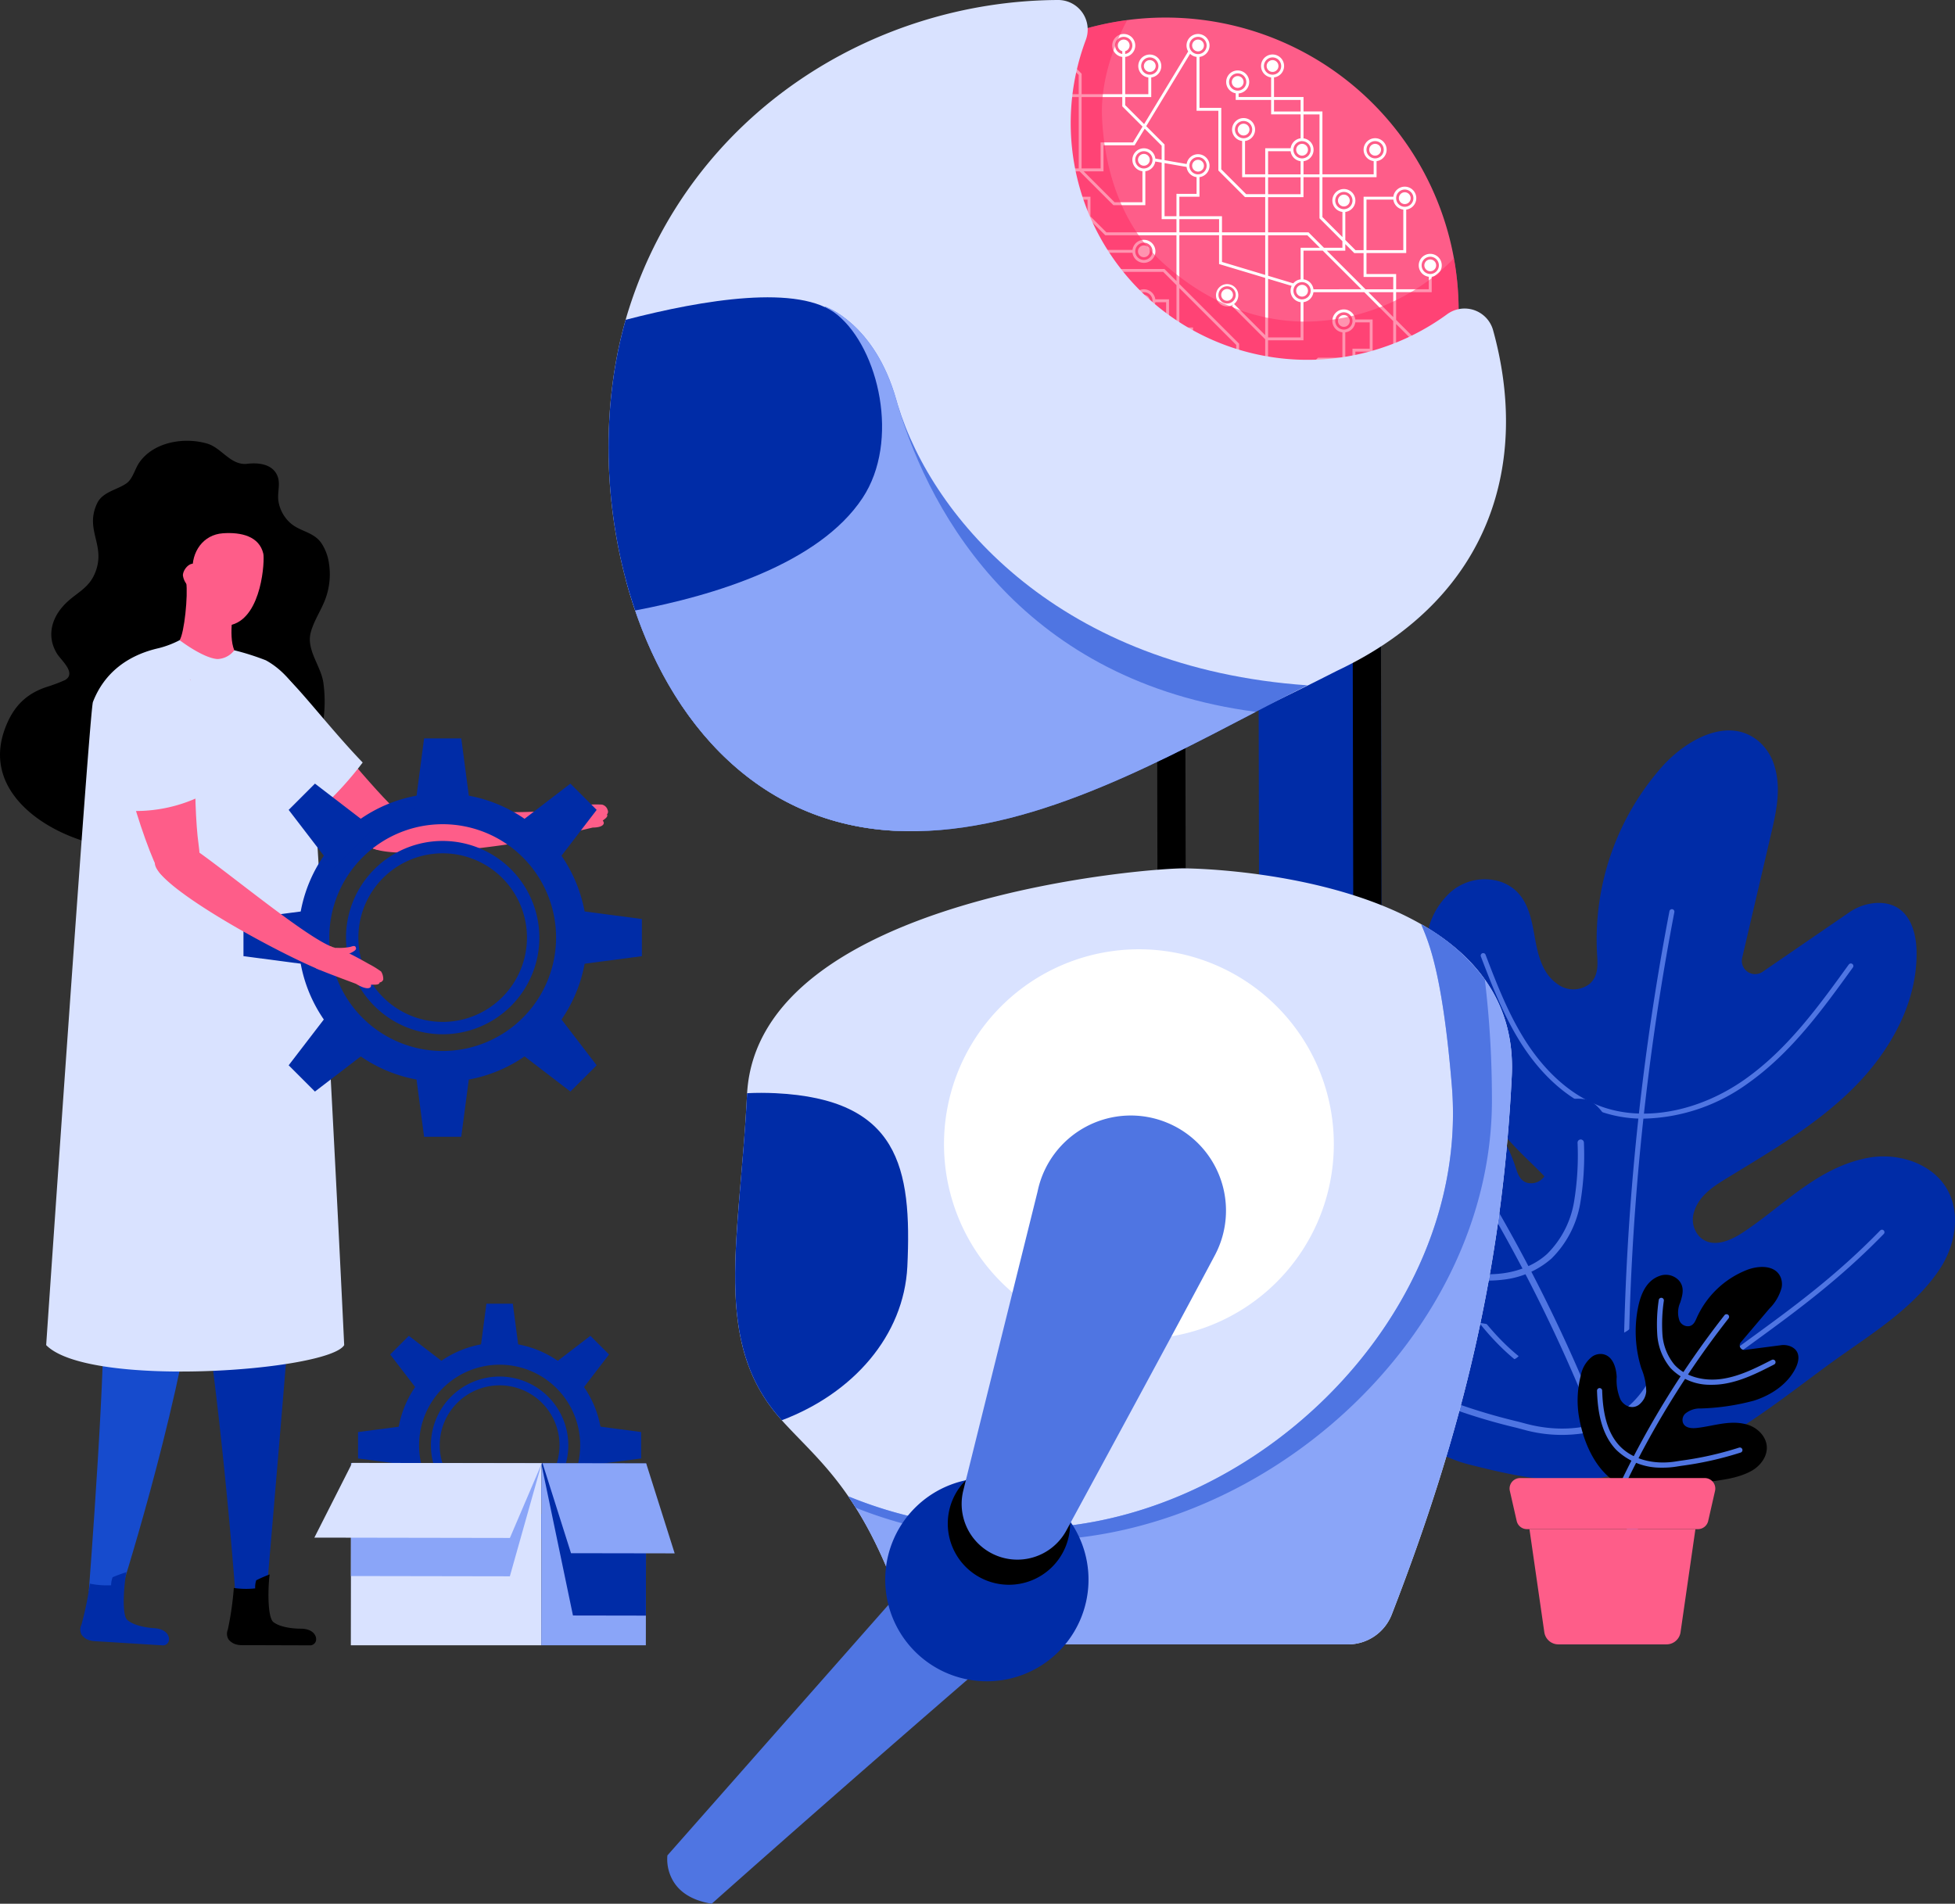 <svg xmlns="http://www.w3.org/2000/svg" width="356.745" height="347.422" viewBox="0 0 356.745 347.422">
  <rect x="0" y="0" width="356.745" height="347.422" fill="#333333" stroke="none"/>
  <g id="Group_2660" data-name="Group 2660" transform="translate(-713.818 -361.899)">
    <g id="Group_2254" data-name="Group 2254" transform="translate(956.504 495.201)">
      <g id="Group_2232" data-name="Group 2232" transform="translate(7.818)">
        <g id="Group_2224" data-name="Group 2224">
          <path id="Path_1825" data-name="Path 1825" d="M1195.828,614.043a15.7,15.7,0,0,0-9.37-.611c-8.771,2-14.766,8.7-21.972,13.445-2.325,1.533-5.47,2.874-7.712.931a4.5,4.5,0,0,1-1.168-4.729c.9-2.948,3.519-4.625,6.026-6.155,8.067-4.924,16.338-9.742,23.016-16.4s11.7-15.524,11.547-24.9c-.068-4.26-1.716-9.241-7.505-8.881a9.828,9.828,0,0,0-4.9,1.786l-15.677,10.76a2.422,2.422,0,0,1-3.746-2.515l5.25-22.5c.959-4.11,1.927-8.326.649-12.53a9.477,9.477,0,0,0-2.925-4.55c-5.5-4.571-13.178-.3-17.655,4.743a47.574,47.574,0,0,0-11.8,34.021c.117,1.964.315,4.118-1.374,5.554a4.854,4.854,0,0,1-5.943-.052c-2.791-2-3.507-5.46-4.081-8.682-.687-3.86-1.508-8.056-5.856-9.794a9.429,9.429,0,0,0-10.208,2.5c-5.042,5.3-4.372,12.87-2.508,19.43a63.942,63.942,0,0,0,16.294,27.666c2.925,2.918,6.231,5.687,7.83,9.481,1.911,4.528.292,11.115-5.591,11.267a7.967,7.967,0,0,1-4.511-1.366c-3.511-2.293-5.166-6.078-7.189-9.537-2.625-4.492-7.277-9.089-12.507-7.011a7.722,7.722,0,0,0-3.807,3.427c-2.019,3.588-1.625,7.655-.793,11.47a51.389,51.389,0,0,0,9.957,20.677c6.522,8.237,15.551,16.037,25.828,19.116,17.549,5.277,35.724-11.382,48.8-20.612,6.509-4.6,13.371-8.955,17.968-15.6C1204.558,627.6,1205.037,617.772,1195.828,614.043Z" transform="translate(-1096.966 -535.251)" fill="#002ca7"/>
        </g>
        <g id="Group_2231" data-name="Group 2231" transform="translate(12.606 32.617)">
          <g id="Group_2226" data-name="Group 2226" transform="translate(33.127)">
            <g id="Group_2225" data-name="Group 2225">
              <path id="Path_1826" data-name="Path 1826" d="M1165.378,577.675a.461.461,0,0,0-.537.363,469.778,469.778,0,0,0-7,124.8.457.457,0,0,0,.456.423.267.267,0,0,0,.035,0,.457.457,0,0,0,.422-.491,468.85,468.85,0,0,1,6.984-124.56A.457.457,0,0,0,1165.378,577.675Z" transform="translate(-1156.44 -577.667)" fill="#4f75e2"/>
            </g>
          </g>
          <g id="Group_2228" data-name="Group 2228" transform="translate(7.095 8.038)">
            <g id="Group_2227" data-name="Group 2227">
              <path id="Path_1827" data-name="Path 1827" d="M1189.742,590.183c-5.462,7.567-11.109,15.39-18.882,20.9-8.492,6.022-18.665,7.9-26.552,4.913-6.347-2.407-10.712-7.531-13.254-11.405-3.336-5.082-5.592-10.976-7.582-16.177a.458.458,0,1,0-.854.328c2.006,5.244,4.28,11.187,7.671,16.351,2.618,3.988,7.117,9.265,13.694,11.759a23.39,23.39,0,0,0,8.312,1.457,33.6,33.6,0,0,0,19.1-6.478c7.9-5.6,13.591-13.487,19.1-21.114a.458.458,0,0,0-.744-.535Z" transform="translate(-1122.587 -588.12)" fill="#4f75e2"/>
            </g>
          </g>
          <g id="Group_2230" data-name="Group 2230" transform="translate(0 58.497)">
            <g id="Group_2229" data-name="Group 2229">
              <path id="Path_1828" data-name="Path 1828" d="M1193.344,653.877c-8.233,8.451-16.094,14.17-24.416,20.224l-1.877,1.367c-9.818,7.161-21.257,9.576-30.6,6.457-10.945-3.653-17.933-14.264-22.235-21.928a.458.458,0,1,0-.8.449c4.378,7.8,11.5,18.594,22.745,22.348a27.668,27.668,0,0,0,8.779,1.382c7.488,0,15.5-2.752,22.647-7.967l1.877-1.366c8.354-6.079,16.244-11.82,24.532-20.328a.457.457,0,1,0-.655-.638Z" transform="translate(-1113.36 -653.739)" fill="#4f75e2"/>
            </g>
          </g>
        </g>
      </g>
      <g id="Group_2241" data-name="Group 2241" transform="translate(0 61.164)">
        <g id="Group_2233" data-name="Group 2233">
          <path id="Path_1829" data-name="Path 1829" d="M1152.774,649.1a4.732,4.732,0,0,0-2.94-1.12c-3.446-.024-5.058,3.66-5.542,6.83-.372,2.441-.462,4.987-1.945,7.092a4.83,4.83,0,0,1-2.26,1.794c-3.384,1.228-5.789-2.2-5.723-5.227.058-2.541,1.316-4.871,2.324-7.2a39.633,39.633,0,0,0,3.044-19.553c-.417-4.189-2.987-9.516-5.8-10.611-1.5-.583-5.129-.17-6.377.844-1.365,1.108-1.606,4.567-1.128,6.941.4,1.982.77,4.131-.368,5.9a2.947,2.947,0,0,1-3.372,1.36c-1.286-.448-1.658-1.73-2.034-2.886a29.521,29.521,0,0,0-14.38-16.923c-3.686-1.9-9.018-2.638-11.122,1.221a5.866,5.866,0,0,0-.64,3.27c.219,2.7,1.72,4.911,3.194,7.06l8.057,11.761a1.485,1.485,0,0,1-1.566,2.284l-11.35-2.681a5.958,5.958,0,0,0-3.194.071c-3.378,1.087-3.193,4.319-2.272,6.784,2.028,5.427,6.883,9.4,12.185,11.737s11.1,3.254,16.8,4.281c1.773.32,3.644.7,4.818,2.192a2.794,2.794,0,0,1,.4,2.981c-.837,1.619-2.93,1.552-4.6,1.19-5.171-1.117-10.093-3.626-15.538-2.816a9.518,9.518,0,0,0-5.2,2.447c-4.4,4.2-1.916,9.745,1.987,12.393,4.114,2.79,9.231,5.892,13.97,7.079,9.522,2.382,23.4,5.768,32.2-1.192,5.158-4.069,8.542-10.573,10.4-16.769a31.917,31.917,0,0,0,1.01-14.117C1155.425,653.141,1154.733,650.714,1152.774,649.1Z" transform="translate(-1086.799 -614.792)" fill="#002ca7"/>
        </g>
        <g id="Group_2240" data-name="Group 2240" transform="translate(7.418 13.484)">
          <g id="Group_2235" data-name="Group 2235" transform="translate(16.353 3.078)">
            <g id="Group_2234" data-name="Group 2234">
              <path id="Path_1830" data-name="Path 1830" d="M1118.784,636.6a.58.58,0,1,0-.983.618,291.962,291.962,0,0,1,32.007,69.991.581.581,0,0,0,.631.405.515.515,0,0,0,.095-.021.579.579,0,0,0,.385-.724A293.015,293.015,0,0,0,1118.784,636.6Z" transform="translate(-1117.712 -636.33)" fill="#4f75e2"/>
            </g>
          </g>
          <g id="Group_2237" data-name="Group 2237">
            <g id="Group_2236" data-name="Group 2236">
              <path id="Path_1831" data-name="Path 1831" d="M1134.786,632.327a.575.575,0,0,0-.575.587,52.025,52.025,0,0,1-.667,10.935,17.425,17.425,0,0,1-4.884,9.361c-3.743,3.416-9.854,4.582-15.945,3.044-5.62-1.417-10.576-4.64-15.371-7.757a.581.581,0,0,0-.634.975c4.874,3.168,9.914,6.443,15.719,7.909a22.089,22.089,0,0,0,8.275.522,16,16,0,0,0,8.739-3.836,18.572,18.572,0,0,0,5.239-9.986,52.841,52.841,0,0,0,.689-11.182A.578.578,0,0,0,1134.786,632.327Z" transform="translate(-1096.446 -632.327)" fill="#4f75e2"/>
            </g>
          </g>
          <g id="Group_2239" data-name="Group 2239" transform="translate(7.706 30.893)">
            <g id="Group_2238" data-name="Group 2238">
              <path id="Path_1832" data-name="Path 1832" d="M1153.949,672.506a.583.583,0,0,0-.654.5c-.717,5.32-2.287,12.913-7.616,17.393-4.538,3.818-11.494,4.968-18.6,3.071l-1.369-.364a107.8,107.8,0,0,1-18.419-6.154.581.581,0,1,0-.484,1.056,108.584,108.584,0,0,0,18.606,6.22l1.366.365a25.93,25.93,0,0,0,10.066.731,18.588,18.588,0,0,0,9.584-4.036c5.637-4.741,7.275-12.616,8.018-18.127A.58.58,0,0,0,1153.949,672.506Z" transform="translate(-1106.466 -672.502)" fill="#4f75e2"/>
            </g>
          </g>
        </g>
      </g>
      <g id="Group_2250" data-name="Group 2250" transform="translate(45.202 97.91)">
        <g id="Group_2242" data-name="Group 2242">
          <path id="Path_1833" data-name="Path 1833" d="M1184.466,677.088a3.4,3.4,0,0,0-1.8-.226l-6.565.854a.843.843,0,0,1-.751-1.381l5.234-6.172a8.427,8.427,0,0,0,2.214-3.8,3.336,3.336,0,0,0-.17-1.884c-.963-2.3-4.018-2.2-6.209-1.337a16.752,16.752,0,0,0-9.106,8.718c-.279.631-.565,1.333-1.316,1.511a1.672,1.672,0,0,1-1.825-.964,4.428,4.428,0,0,1,.137-3.356c.407-1.312.829-2.751-.233-3.986a3.252,3.252,0,0,0-3.552-.847c-2.406.847-3.417,3.313-3.9,5.653a22.489,22.489,0,0,0,.58,11.218,11.265,11.265,0,0,1,.892,4.2c-.138,1.716-1.7,3.51-3.535,2.619a2.752,2.752,0,0,1-1.172-1.146,8.936,8.936,0,0,1-.684-4.116c-.089-1.819-.784-3.993-2.732-4.18a2.686,2.686,0,0,0-1.724.461,5.628,5.628,0,0,0-2.088,3.446,18.124,18.124,0,0,0-.252,8.03c.687,3.606,2.219,7.476,4.894,10.074,4.565,4.443,12.849,2.151,18.365,1.36,2.745-.395,5.563-.659,8.049-1.994,2.358-1.267,4.085-4.252,1.844-6.881a5.41,5.41,0,0,0-2.792-1.686c-3.027-.774-5.953.354-8.938.685-.964.107-2.149.022-2.529-.94a1.591,1.591,0,0,1,.4-1.66,4.169,4.169,0,0,1,2.848-.957,41.8,41.8,0,0,0,9.735-1.439c3.13-1.01,6.1-2.97,7.565-5.916C1186.019,679.713,1186.31,677.9,1184.466,677.088Z" transform="translate(-1145.582 -662.578)"/>
        </g>
        <g id="Group_2249" data-name="Group 2249" transform="translate(3.526 5.625)">
          <g id="Group_2244" data-name="Group 2244" transform="translate(0.982 2.984)">
            <g id="Group_2243" data-name="Group 2243">
              <path id="Path_1834" data-name="Path 1834" d="M1173.74,673.954a166.575,166.575,0,0,0-22.259,37.837.474.474,0,0,0,.251.618.475.475,0,0,0,.619-.252,165.483,165.483,0,0,1,22.132-37.622.472.472,0,0,0-.743-.581Z" transform="translate(-1151.444 -673.773)" fill="#4f75e2"/>
            </g>
          </g>
          <g id="Group_2246" data-name="Group 2246" transform="translate(10.923)">
            <g id="Group_2245" data-name="Group 2245">
              <path id="Path_1835" data-name="Path 1835" d="M1185.359,681.222c-2.879,1.475-5.856,3-9.086,3.471-3.485.508-6.818-.491-8.7-2.6a9.762,9.762,0,0,1-2.178-5.491,29.377,29.377,0,0,1,.261-6.182.474.474,0,0,0-.416-.523.48.48,0,0,0-.521.415,30.169,30.169,0,0,0-.262,6.384,10.682,10.682,0,0,0,2.411,6.023,9.935,9.935,0,0,0,7.352,3.051,13.613,13.613,0,0,0,2.188-.142c3.386-.493,6.433-2.054,9.381-3.564a.472.472,0,0,0-.43-.84Z" transform="translate(-1164.373 -669.893)" fill="#4f75e2"/>
            </g>
          </g>
          <g id="Group_2248" data-name="Group 2248" transform="translate(0 16.465)">
            <g id="Group_2247" data-name="Group 2247">
              <path id="Path_1836" data-name="Path 1836" d="M1176.088,702.187a60.994,60.994,0,0,1-10.726,2.394l-.8.127c-4.079.65-7.891-.387-10.2-2.774-2.712-2.807-3.152-7.149-3.245-10.172a.472.472,0,0,0-.943.031c.1,3.177.571,7.755,3.511,10.8a11.65,11.65,0,0,0,8.266,3.25,15.694,15.694,0,0,0,2.761-.2l.8-.127a61.735,61.735,0,0,0,10.882-2.432.471.471,0,0,0-.3-.893Z" transform="translate(-1150.168 -691.305)" fill="#4f75e2"/>
            </g>
          </g>
        </g>
      </g>
      <g id="Group_2253" data-name="Group 2253" transform="translate(32.781 136.437)">
        <g id="Group_2251" data-name="Group 2251">
          <path id="Path_1837" data-name="Path 1837" d="M1165.045,712.68h-33.7a1.916,1.916,0,0,0-1.869,2.342l1.248,5.485A1.918,1.918,0,0,0,1132.6,722h31.2a1.92,1.92,0,0,0,1.87-1.492l1.248-5.485A1.917,1.917,0,0,0,1165.045,712.68Z" transform="translate(-1129.429 -712.68)" fill="#fe5d89"/>
        </g>
        <g id="Group_2252" data-name="Group 2252" transform="translate(3.625 9.319)">
          <path id="Path_1838" data-name="Path 1838" d="M1136.855,743.609a2.594,2.594,0,0,0,2.567,2.222h19.727a2.591,2.591,0,0,0,2.565-2.222l2.714-18.81h-30.285Z" transform="translate(-1134.143 -724.799)" fill="#fe5d89"/>
        </g>
      </g>
    </g>
    <g id="Group_2293" data-name="Group 2293" transform="translate(771.184 599.814)">
      <g id="Group_2279" data-name="Group 2279" transform="translate(7.969 0)">
        <g id="Group_2256" data-name="Group 2256" transform="translate(7.116 7.115)">
          <g id="Group_2255" data-name="Group 2255">
            <path id="Path_1839" data-name="Path 1839" d="M884.133,680.547a18.717,18.717,0,1,0,18.718,18.716A18.737,18.737,0,0,0,884.133,680.547Zm0,33.422a14.7,14.7,0,1,1,14.707-14.706A14.722,14.722,0,0,1,884.133,713.969Z" transform="translate(-865.418 -680.547)" fill="#002ca7"/>
          </g>
        </g>
        <g id="Group_2261" data-name="Group 2261" transform="translate(22.174)">
          <g id="Group_2258" data-name="Group 2258">
            <g id="Group_2257" data-name="Group 2257">
              <path id="Path_1840" data-name="Path 1840" d="M886.25,671.294,885,680.772h7.317l-1.25-9.478Z" transform="translate(-885 -671.294)" fill="#002ca7"/>
            </g>
          </g>
          <g id="Group_2260" data-name="Group 2260" transform="translate(0 42.187)">
            <g id="Group_2259" data-name="Group 2259">
              <path id="Path_1841" data-name="Path 1841" d="M886.25,735.633h4.818l1.25-9.478H885Z" transform="translate(-885 -726.155)" fill="#002ca7"/>
            </g>
          </g>
        </g>
        <g id="Group_2266" data-name="Group 2266" transform="translate(0 22.175)">
          <g id="Group_2263" data-name="Group 2263">
            <g id="Group_2262" data-name="Group 2262">
              <path id="Path_1842" data-name="Path 1842" d="M856.164,706.2l9.477,1.25v-7.315l-9.477,1.249Z" transform="translate(-856.164 -700.131)" fill="#002ca7"/>
            </g>
          </g>
          <g id="Group_2265" data-name="Group 2265" transform="translate(42.188)">
            <g id="Group_2264" data-name="Group 2264">
              <path id="Path_1843" data-name="Path 1843" d="M911.027,707.446,920.5,706.2V701.38l-9.477-1.25Z" transform="translate(-911.027 -700.131)" fill="#002ca7"/>
            </g>
          </g>
        </g>
        <g id="Group_2271" data-name="Group 2271" transform="translate(5.862 5.863)">
          <g id="Group_2268" data-name="Group 2268">
            <g id="Group_2267" data-name="Group 2267">
              <path id="Path_1844" data-name="Path 1844" d="M863.787,682.325l5.82,7.585,5.173-5.172-7.585-5.818Z" transform="translate(-863.787 -678.919)" fill="#002ca7"/>
            </g>
          </g>
          <g id="Group_2270" data-name="Group 2270" transform="translate(28.949 28.947)">
            <g id="Group_2269" data-name="Group 2269">
              <path id="Path_1845" data-name="Path 1845" d="M901.434,721.736l7.585,5.817,3.406-3.4-5.82-7.585Z" transform="translate(-901.434 -716.564)" fill="#002ca7"/>
            </g>
          </g>
        </g>
        <g id="Group_2276" data-name="Group 2276" transform="translate(5.862 5.863)">
          <g id="Group_2273" data-name="Group 2273" transform="translate(0 28.947)">
            <g id="Group_2272" data-name="Group 2272">
              <path id="Path_1846" data-name="Path 1846" d="M863.787,724.147l3.408,3.406,7.585-5.817-5.173-5.173Z" transform="translate(-863.787 -716.564)" fill="#002ca7"/>
            </g>
          </g>
          <g id="Group_2275" data-name="Group 2275" transform="translate(28.949)">
            <g id="Group_2274" data-name="Group 2274">
              <path id="Path_1847" data-name="Path 1847" d="M901.434,684.737l5.171,5.172,5.82-7.585-3.406-3.406Z" transform="translate(-901.434 -678.919)" fill="#002ca7"/>
            </g>
          </g>
        </g>
        <g id="Group_2278" data-name="Group 2278" transform="translate(13.296 13.297)">
          <g id="Group_2277" data-name="Group 2277">
            <path id="Path_1848" data-name="Path 1848" d="M885.99,688.586a12.536,12.536,0,1,0,12.538,12.534A12.55,12.55,0,0,0,885.99,688.586Zm0,23.467a10.931,10.931,0,1,1,10.932-10.932A10.942,10.942,0,0,1,885.99,712.053Z" transform="translate(-873.455 -688.586)" fill="#002ca7"/>
          </g>
        </g>
      </g>
      <g id="Group_2284" data-name="Group 2284" transform="translate(6.653 29.101)">
        <g id="Group_2281" data-name="Group 2281">
          <g id="Group_2280" data-name="Group 2280">
            <path id="Path_1849" data-name="Path 1849" d="M854.453,742.382H889.2l.045-33.186-34.748-.058Z" transform="translate(-854.453 -709.139)" fill="#d9e2ff"/>
          </g>
        </g>
        <g id="Group_2283" data-name="Group 2283" transform="translate(34.748 0.058)">
          <g id="Group_2282" data-name="Group 2282">
            <path id="Path_1850" data-name="Path 1850" d="M899.641,742.4h19.086l.044-33.154-19.085-.031Z" transform="translate(-899.641 -709.214)" fill="#8aa5f8"/>
          </g>
        </g>
      </g>
      <g id="Group_2286" data-name="Group 2286" transform="translate(6.671 29.101)">
        <g id="Group_2285" data-name="Group 2285">
          <path id="Path_1851" data-name="Path 1851" d="M854.477,729.741l29,.049,5.806-20.593-34.782-.058Z" transform="translate(-854.477 -709.139)" fill="#8aa5f8"/>
        </g>
      </g>
      <g id="Group_2288" data-name="Group 2288" transform="translate(41.446 29.159)">
        <g id="Group_2287" data-name="Group 2287">
          <path id="Path_1852" data-name="Path 1852" d="M899.846,710.125l5.594,26.833,13.307.023.036-27.734-19.085-.032Z" transform="translate(-899.699 -709.214)" fill="#002ca7"/>
        </g>
      </g>
      <g id="Group_2290" data-name="Group 2290" transform="translate(0 29.053)">
        <g id="Group_2289" data-name="Group 2289">
          <path id="Path_1853" data-name="Path 1853" d="M845.8,722.713l35.682.059,5.829-13.639-34.6-.058Z" transform="translate(-845.801 -709.075)" fill="#d9e2ff"/>
        </g>
      </g>
      <g id="Group_2292" data-name="Group 2292" transform="translate(41.632 29.111)">
        <g id="Group_2291" data-name="Group 2291">
          <path id="Path_1854" data-name="Path 1854" d="M899.941,709.151l5.2,16.425,18.916.031-5.2-16.426Z" transform="translate(-899.941 -709.151)" fill="#8aa5f8"/>
        </g>
      </g>
    </g>
    <g id="Group_2340" data-name="Group 2340" transform="translate(713.819 442.344)">
      <g id="Group_2294" data-name="Group 2294">
        <path id="Path_1855" data-name="Path 1855" d="M829.836,485.178c-1.439-2.064-3.854-2.077-5.635-3.643a6.763,6.763,0,0,1-2.192-4c-.26-1.613.474-3.233-.264-4.794-.96-2.03-3.452-2.262-5.42-2.033-3.044.354-4.642-2.9-7.331-3.688-4.205-1.23-9.8-.308-12.41,3.508-.724,1.057-1.172,2.881-2.193,3.663-1.634,1.247-4.459,1.579-5.468,3.729-2.3,4.889,1.562,7.5-.276,12.454-1.232,3.317-3.783,3.862-5.984,6.365-2.258,2.57-2.837,5.754-1.057,8.625.769,1.24,3.588,3.539,1.472,4.806a29.676,29.676,0,0,1-2.988,1.147c-4.185,1.263-6.616,3.817-8.091,8.026-3.769,10.758,6.539,18.128,15.705,20.563,7.344,1.951,19.274,2.3,26.019-1.1,10-5.046,18.2-15.3,16.494-28.07-.416-3.116-3.175-6.04-2.31-9.264.567-2.109,1.821-3.9,2.6-5.913a12.989,12.989,0,0,0,.715-6.719A8.846,8.846,0,0,0,829.836,485.178Z" transform="translate(-771.2 -466.514)"/>
      </g>
      <g id="Group_2295" data-name="Group 2295" transform="translate(32.715 90.803)">
        <path id="Path_1856" data-name="Path 1856" d="M814.229,586.618s-1.09,16.71,0,23.147c.367,2.169,1.264,22.076,4.382,43.918,3.61,25.3,5.49,52.117,5.49,52.117a4.61,4.61,0,0,0,5.43-.158s10.037-116.325,9.38-121.044C835.97,585.886,823.1,587.2,814.229,586.618Z" transform="translate(-813.745 -584.598)" fill="#002ca7"/>
      </g>
      <g id="Group_2296" data-name="Group 2296" transform="translate(41.429 206.877)">
        <path id="Path_1857" data-name="Path 1857" d="M838.5,745.45c-.462,0-3.4-.035-4.944-1.186-1.268-.945-.933-7.461-.691-8.717a24.842,24.842,0,0,0-2.461,1.069,3.92,3.92,0,0,0-.191,1.479,15.483,15.483,0,0,1-3.9-.074,57.231,57.231,0,0,1-1.094,7.6,1.961,1.961,0,0,0,.156,1.819c1.006,1.17,2.224,1.018,3.427,1.018,1.965,0,8.5.03,11.327.03a1.1,1.1,0,0,0,1.2-1.192C841.334,746.778,840.831,745.45,838.5,745.45Z" transform="translate(-825.076 -735.546)"/>
      </g>
      <g id="Group_2302" data-name="Group 2302" transform="translate(42.239 42.878)">
        <g id="Group_2297" data-name="Group 2297" transform="translate(60.373 21.096)">
          <path id="Path_1858" data-name="Path 1858" d="M906.44,550.519a8.6,8.6,0,0,1-1.8,2.213c.807.3.764.77,1.782.3.337-.3,1.174-2.753.955-3.146C907.092,549.378,906.693,550.068,906.44,550.519Z" transform="translate(-904.641 -549.709)" fill="#fe5d89"/>
        </g>
        <g id="Group_2298" data-name="Group 2298" transform="translate(59.18 23.474)">
          <path id="Path_1859" data-name="Path 1859" d="M912.558,553.844a1.4,1.4,0,0,0-1.042-1.006,20.843,20.843,0,0,0-2.14,0c-.173.005-2.625.1-3.686.282a15.45,15.45,0,0,0-2.6.642,27.545,27.545,0,0,0,.56,4.633c1.508-.218,6.084-1.363,6.2-1.365,1.93-.018,2.265-.757,1.828-1.23-.107-.115,1.095-.632.75-1.176A.715.715,0,0,0,912.558,553.844Z" transform="translate(-903.09 -552.801)" fill="#fe5d89"/>
        </g>
        <g id="Group_2299" data-name="Group 2299" transform="translate(0.893 0.937)">
          <path id="Path_1860" data-name="Path 1860" d="M835.323,523.532c-.711-.624-7.23,6.4-7.933,8.173-1.621,4.088,17.058,18.348,24.541,22.25,2.841,1.481,10.37-.889,3.3-8.063C849.47,540.045,839.248,526.973,835.323,523.532Z" transform="translate(-827.291 -523.493)" fill="#fe5d89"/>
        </g>
        <g id="Group_2300" data-name="Group 2300">
          <path id="Path_1861" data-name="Path 1861" d="M835.918,522.313c-.711-.623-11.213,6.407-9.625,10.659,1.026,2.749,6.231,10.108,13.87,15.795.838-.687,3.136-3.067,3.919-3.829a62.965,62.965,0,0,0,5.99-6.832C844.5,532.337,838.688,524.742,835.918,522.313Z" transform="translate(-826.13 -522.275)" fill="#d9e2ff"/>
        </g>
        <g id="Group_2301" data-name="Group 2301" transform="translate(24.075 24.261)">
          <path id="Path_1862" data-name="Path 1862" d="M893.361,553.825c-5.767,1.485-26.906-.168-32.527.362a3.4,3.4,0,0,0-1.031.288c-1.621.719-3.4,2.723-1.629,5.84,1.935,3.4,25.594.531,35.128-1.718C892.924,557.424,893.441,555.763,893.361,553.825Z" transform="translate(-857.438 -553.825)" fill="#fe5d89"/>
        </g>
      </g>
      <g id="Group_2303" data-name="Group 2303" transform="translate(16.209 94.504)">
        <path id="Path_1863" data-name="Path 1863" d="M793.978,589.411c-.356,2.562-.374,54,.8,62.657.993,7.284-2.5,52.75-2.5,52.75.05.2,3.071,2.424,5.554,1.01,0,0,10.353-32.115,13.963-57.416,1.386-9.709,4.086-21.4,6.243-32.593,2.474-12.835,4.735-25.493,4.735-25.493C813.906,590.905,796.92,590.7,793.978,589.411Z" transform="translate(-792.279 -589.411)" fill="#164bcd"/>
      </g>
      <g id="Group_2304" data-name="Group 2304" transform="translate(32.779 25.757)">
        <path id="Path_1864" data-name="Path 1864" d="M815.024,500.009c.361,2.468-.345,9.335-1.2,10.627,2.045,4.536,9.465,4.516,9.974,1.839-1.182-2.878.048-8.233.062-8.739C822.038,504.012,815.641,500.462,815.024,500.009Z" transform="translate(-813.828 -500.009)" fill="#fe5d89"/>
      </g>
      <g id="Group_2305" data-name="Group 2305" transform="translate(35.128 16.836)">
        <path id="Path_1865" data-name="Path 1865" d="M822.441,488.446c-3.61.247-5.783,3.391-5.54,6.968,0,.036.254,3.715.254,3.715.185,2.7,4.635,6.657,6.949,6,5.477-1.556,5.966-11.82,5.7-12.958C829.057,488.995,825.8,488.215,822.441,488.446Z" transform="translate(-816.882 -488.408)" fill="#fe5d89"/>
      </g>
      <g id="Group_2306" data-name="Group 2306" transform="translate(8.425 36.384)">
        <path id="Path_1866" data-name="Path 1866" d="M822.238,517.5a46.545,46.545,0,0,0-5.753-1.829,4.024,4.024,0,0,1-3.09,1.6c-2.637-.18-6.885-3.441-6.885-3.441a17.573,17.573,0,0,1-3.81,1.454c-5.69,1.283-9.957,4.521-12.012,9.824-.634,1.636-8.532,117.367-8.532,117.367,7.784,7.938,51.525,4.732,54.382,0,0,0-3.73-78.8-6.41-113.7C829.859,525.274,826.83,520,822.238,517.5Z" transform="translate(-782.156 -513.829)" fill="#d9e2ff"/>
      </g>
      <g id="Group_2331" data-name="Group 2331" transform="translate(44.427 54.311)">
        <g id="Group_2308" data-name="Group 2308" transform="translate(10.012 10.012)">
          <g id="Group_2307" data-name="Group 2307">
            <path id="Path_1867" data-name="Path 1867" d="M868.333,550.161A26.339,26.339,0,1,0,894.671,576.5,26.368,26.368,0,0,0,868.333,550.161Zm0,47.032A20.693,20.693,0,1,1,889.027,576.5,20.717,20.717,0,0,1,868.333,597.193Z" transform="translate(-841.994 -550.161)" fill="#002ca7"/>
          </g>
        </g>
        <g id="Group_2313" data-name="Group 2313" transform="translate(31.203)">
          <g id="Group_2310" data-name="Group 2310">
            <g id="Group_2309" data-name="Group 2309">
              <path id="Path_1868" data-name="Path 1868" d="M871.31,537.142l-1.757,13.336h10.3l-1.757-13.336Z" transform="translate(-869.553 -537.142)" fill="#002ca7"/>
            </g>
          </g>
          <g id="Group_2312" data-name="Group 2312" transform="translate(0 59.364)">
            <g id="Group_2311" data-name="Group 2311">
              <path id="Path_1869" data-name="Path 1869" d="M871.31,627.678h6.781l1.757-13.337h-10.3Z" transform="translate(-869.553 -614.341)" fill="#002ca7"/>
            </g>
          </g>
        </g>
        <g id="Group_2318" data-name="Group 2318" transform="translate(0 31.203)">
          <g id="Group_2315" data-name="Group 2315">
            <g id="Group_2314" data-name="Group 2314">
              <path id="Path_1870" data-name="Path 1870" d="M828.975,586.254l13.337,1.758V577.72l-13.337,1.757Z" transform="translate(-828.975 -577.72)" fill="#002ca7"/>
            </g>
          </g>
          <g id="Group_2317" data-name="Group 2317" transform="translate(59.365)">
            <g id="Group_2316" data-name="Group 2316">
              <path id="Path_1871" data-name="Path 1871" d="M906.176,588.012l13.337-1.754v-6.779l-13.337-1.759Z" transform="translate(-906.176 -577.72)" fill="#002ca7"/>
            </g>
          </g>
        </g>
        <g id="Group_2323" data-name="Group 2323" transform="translate(8.25 8.25)">
          <g id="Group_2320" data-name="Group 2320">
            <g id="Group_2319" data-name="Group 2319">
              <path id="Path_1872" data-name="Path 1872" d="M839.7,552.663l8.188,10.673,7.278-7.278L844.5,547.87Z" transform="translate(-839.703 -547.87)" fill="#002ca7"/>
            </g>
          </g>
          <g id="Group_2322" data-name="Group 2322" transform="translate(40.734 40.734)">
            <g id="Group_2321" data-name="Group 2321">
              <path id="Path_1873" data-name="Path 1873" d="M892.676,608.122l10.674,8.185,4.794-4.792-8.19-10.672Z" transform="translate(-892.676 -600.843)" fill="#002ca7"/>
            </g>
          </g>
        </g>
        <g id="Group_2328" data-name="Group 2328" transform="translate(8.25 8.251)">
          <g id="Group_2325" data-name="Group 2325" transform="translate(0 40.733)">
            <g id="Group_2324" data-name="Group 2324">
              <path id="Path_1874" data-name="Path 1874" d="M839.7,611.514l4.793,4.793,10.674-8.185-7.278-7.28Z" transform="translate(-839.703 -600.843)" fill="#002ca7"/>
            </g>
          </g>
          <g id="Group_2327" data-name="Group 2327" transform="translate(40.734)">
            <g id="Group_2326" data-name="Group 2326">
              <path id="Path_1875" data-name="Path 1875" d="M892.676,556.059l7.278,7.278,8.19-10.673-4.794-4.792Z" transform="translate(-892.676 -547.872)" fill="#002ca7"/>
            </g>
          </g>
        </g>
        <g id="Group_2330" data-name="Group 2330" transform="translate(18.709 18.711)">
          <g id="Group_2329" data-name="Group 2329">
            <path id="Path_1876" data-name="Path 1876" d="M870.946,561.474a17.64,17.64,0,1,0,17.642,17.638A17.661,17.661,0,0,0,870.946,561.474Zm0,33.022a15.382,15.382,0,1,1,15.382-15.384A15.4,15.4,0,0,1,870.946,594.5Z" transform="translate(-853.305 -561.474)" fill="#002ca7"/>
          </g>
        </g>
      </g>
      <g id="Group_2332" data-name="Group 2332" transform="translate(33.371 22.423)">
        <path id="Path_1877" data-name="Path 1877" d="M814.6,497.782a3.229,3.229,0,0,0,1.842,2.538,44.075,44.075,0,0,0,1.568-4.126,3.061,3.061,0,0,0-1.5-.519C815.574,495.638,814.635,496.849,814.6,497.782Z" transform="translate(-814.597 -495.674)" fill="#fe5d89"/>
      </g>
      <g id="Group_2338" data-name="Group 2338" transform="translate(19.571 41.006)">
        <g id="Group_2333" data-name="Group 2333" transform="translate(41.454 51.195)">
          <path id="Path_1878" data-name="Path 1878" d="M853.408,586.581a9.461,9.461,0,0,1-2.849.123c1.023.285.754.884,1.779,1.338.443.055,2.253-.734,2.163-1.175C854.422,586.173,853.909,586.455,853.408,586.581Z" transform="translate(-850.559 -586.416)" fill="#fe5d89"/>
        </g>
        <g id="Group_2334" data-name="Group 2334" transform="translate(38.092 51.248)">
          <path id="Path_1879" data-name="Path 1879" d="M855.868,589.726c-.18-.1-2.766-1.581-3.982-2.107a23.746,23.746,0,0,0-3.107-1.134,23.607,23.607,0,0,0-2.591,4.013c1.7.781,7.191,2.772,7.311,2.843,2,1.206,2.847.835,2.72.184-.03-.158,1.559.194,1.576-.454a.76.76,0,0,0,.661-.534,2.534,2.534,0,0,0-.388-1.453A16.5,16.5,0,0,0,855.868,589.726Z" transform="translate(-846.187 -586.485)" fill="#fe5d89"/>
        </g>
        <g id="Group_2335" data-name="Group 2335" transform="translate(1.609 2.428)">
          <path id="Path_1880" data-name="Path 1880" d="M812.349,523.233c-.2-.924-10.871,1.089-12.49,2.1-3.733,2.325,2.806,24.895,6.5,32.481,1.406,2.881,8.868,5.45,7.45-4.52C812.655,545.16,813.458,528.333,812.349,523.233Z" transform="translate(-798.744 -522.997)" fill="#fe5d89"/>
        </g>
        <g id="Group_2336" data-name="Group 2336">
          <path id="Path_1881" data-name="Path 1881" d="M796.967,525.851c-.784,2.828-.178,11.333,2.582,20.445a27.313,27.313,0,0,0,14.305-2.679c-1.053-7.955-.022-18-1.989-21.114C809.319,518.476,798.985,518.579,796.967,525.851Z" transform="translate(-796.651 -519.84)" fill="#d9e2ff"/>
        </g>
        <g id="Group_2337" data-name="Group 2337" transform="translate(8.697 32.107)">
          <path id="Path_1882" data-name="Path 1882" d="M812.709,561.689c-1.735-.368-4.352.21-4.741,3.776-.427,3.892,21.034,15.807,30.078,19.573a18.7,18.7,0,0,1,2.233-4.207c-5.542-2.178-21.7-15.907-26.564-18.772A3.436,3.436,0,0,0,812.709,561.689Z" transform="translate(-807.961 -561.593)" fill="#fe5d89"/>
        </g>
      </g>
      <g id="Group_2339" data-name="Group 2339" transform="translate(14.657 206.469)">
        <path id="Path_1883" data-name="Path 1883" d="M803.723,745.234c-.461-.028-3.392-.235-4.867-1.476-1.209-1.018-.492-7.5-.177-8.743a25.041,25.041,0,0,0-2.521.922,3.962,3.962,0,0,0-.277,1.467,15.523,15.523,0,0,1-3.885-.3,57.421,57.421,0,0,1-1.538,7.517,1.958,1.958,0,0,0,.049,1.826c.934,1.227,2.16,1.147,3.361,1.217,1.963.115,8.482.529,11.3.7a1.1,1.1,0,0,0,1.273-1.118C806.476,746.726,806.051,745.37,803.723,745.234Z" transform="translate(-790.26 -735.015)" fill="#002ca7"/>
      </g>
    </g>
    <g id="Group_2659" data-name="Group 2659" transform="translate(824.864 361.899)">
      <g id="Group_2587" data-name="Group 2587" transform="translate(48.155 3.206)">
        <path id="Path_2055" data-name="Path 2055" d="M1031.714,366.068a53.484,53.484,0,1,0,53.484,53.483A53.485,53.485,0,0,0,1031.714,366.068Z" transform="translate(-978.231 -366.068)" fill="#fe5d89"/>
      </g>
      <g id="Group_2630" data-name="Group 2630" transform="translate(46.271 6.199)">
        <g id="Group_2629" data-name="Group 2629">
          <g id="Group_2588" data-name="Group 2588" transform="translate(3.941 49.457)">
            <path id="Path_2056" data-name="Path 2056" d="M981.982,434.276a1.075,1.075,0,1,0,1.075,1.076A1.075,1.075,0,0,0,981.982,434.276Z" transform="translate(-980.906 -434.276)" fill="#fff"/>
          </g>
          <g id="Group_2589" data-name="Group 2589" transform="translate(5.354 23.728)">
            <path id="Path_2057" data-name="Path 2057" d="M983.82,400.817a1.076,1.076,0,1,0,1.075,1.077A1.076,1.076,0,0,0,983.82,400.817Z" transform="translate(-982.744 -400.817)" fill="#fff"/>
          </g>
          <g id="Group_2590" data-name="Group 2590" transform="translate(25.441 36.751)">
            <path id="Path_2058" data-name="Path 2058" d="M1009.941,417.753a1.075,1.075,0,1,0,1.075,1.076A1.075,1.075,0,0,0,1009.941,417.753Z" transform="translate(-1008.865 -417.753)" fill="#fff"/>
          </g>
          <g id="Group_2591" data-name="Group 2591" transform="translate(96.109 61.849)">
            <path id="Path_2059" data-name="Path 2059" d="M1101.843,450.391a1.076,1.076,0,1,0,1.074,1.076A1.076,1.076,0,0,0,1101.843,450.391Z" transform="translate(-1100.766 -450.391)" fill="#fff"/>
          </g>
          <g id="Group_2592" data-name="Group 2592" transform="translate(86.833 51.296)">
            <path id="Path_2060" data-name="Path 2060" d="M1089.779,436.667a1.075,1.075,0,1,0,1.075,1.075A1.076,1.076,0,0,0,1089.779,436.667Z" transform="translate(-1088.703 -436.667)" fill="#fff"/>
          </g>
          <g id="Group_2593" data-name="Group 2593" transform="translate(102.597 41.152)">
            <path id="Path_2061" data-name="Path 2061" d="M1110.279,423.476a1.075,1.075,0,1,0,1.075,1.075A1.074,1.074,0,0,0,1110.279,423.476Z" transform="translate(-1109.203 -423.476)" fill="#fff"/>
          </g>
          <g id="Group_2594" data-name="Group 2594" transform="translate(72.747 60.011)">
            <path id="Path_2062" data-name="Path 2062" d="M1071.46,448a1.076,1.076,0,1,0,1.076,1.075A1.075,1.075,0,0,0,1071.46,448Z" transform="translate(-1070.385 -448.001)" fill="#fff"/>
          </g>
          <g id="Group_2595" data-name="Group 2595" transform="translate(65.524 46.543)">
            <path id="Path_2063" data-name="Path 2063" d="M1062.068,430.487a1.075,1.075,0,1,0,1.075,1.076A1.074,1.074,0,0,0,1062.068,430.487Z" transform="translate(-1060.992 -430.487)" fill="#fff"/>
          </g>
          <g id="Group_2596" data-name="Group 2596" transform="translate(79.207 20.052)">
            <path id="Path_2064" data-name="Path 2064" d="M1079.861,396.036a1.076,1.076,0,1,0,1.075,1.077A1.076,1.076,0,0,0,1079.861,396.036Z" transform="translate(-1078.785 -396.036)" fill="#fff"/>
          </g>
          <g id="Group_2597" data-name="Group 2597" transform="translate(50.342 55.257)">
            <path id="Path_2065" data-name="Path 2065" d="M1042.324,441.819a1.076,1.076,0,1,0,1.075,1.077A1.075,1.075,0,0,0,1042.324,441.819Z" transform="translate(-1041.248 -441.819)" fill="#fff"/>
          </g>
          <g id="Group_2598" data-name="Group 2598" transform="translate(50.342 21.89)">
            <path id="Path_2066" data-name="Path 2066" d="M1042.324,398.427a1.076,1.076,0,1,0,1.075,1.075A1.075,1.075,0,0,0,1042.324,398.427Z" transform="translate(-1041.248 -398.427)" fill="#fff"/>
          </g>
          <g id="Group_2599" data-name="Group 2599" transform="translate(34.945 2.102)">
            <path id="Path_2067" data-name="Path 2067" d="M1022.3,372.694a1.075,1.075,0,1,0,1.076,1.076A1.074,1.074,0,0,0,1022.3,372.694Z" transform="translate(-1021.225 -372.694)" fill="#fff"/>
          </g>
          <g id="Group_2600" data-name="Group 2600" transform="translate(51.418 4.773)">
            <path id="Path_2068" data-name="Path 2068" d="M1043.722,376.167a1.076,1.076,0,1,0,1.077,1.075A1.075,1.075,0,0,0,1043.722,376.167Z" transform="translate(-1042.647 -376.167)" fill="#fff"/>
          </g>
          <g id="Group_2601" data-name="Group 2601" transform="translate(79.207 45.78)">
            <path id="Path_2069" data-name="Path 2069" d="M1079.861,429.495a1.075,1.075,0,1,0,1.075,1.076A1.075,1.075,0,0,0,1079.861,429.495Z" transform="translate(-1078.785 -429.495)" fill="#fff"/>
          </g>
          <g id="Group_2602" data-name="Group 2602" transform="translate(86.833 29.321)">
            <path id="Path_2070" data-name="Path 2070" d="M1089.779,408.09a1.076,1.076,0,1,0,1.075,1.076A1.076,1.076,0,0,0,1089.779,408.09Z" transform="translate(-1088.703 -408.09)" fill="#fff"/>
          </g>
          <g id="Group_2603" data-name="Group 2603">
            <path id="Path_2071" data-name="Path 2071" d="M1079.716,417.078v-2.807a2.1,2.1,0,1,0-.527,0v2.281h-5.959V413.77h-5.413V409.94h7.252v-7.93a2.1,2.1,0,1,0-2.348-2.348h-5.431v9.751h-1.479l-1.856-1.858V402.44a2.1,2.1,0,1,0-.527,0v4.588l-3.651-3.651V396.1h9.879v-2.933a2.1,2.1,0,1,0-.527,0v2.405h-9.352v-11.47h-3.45v-2.636h-5.383v-3.578a2.1,2.1,0,1,0-.527,0v3.578h-5.933v-.654a2.1,2.1,0,1,0-.528-.024V382h6.461v2.636h5.383V389a2.1,2.1,0,0,0-1.82,1.819h-4.639v4.753h-3.685v-6.082a2.1,2.1,0,1,0-.528,0V396.1h4.213v3.1h-3.474l-4.546-4.546V383.448h-3.976v-9.3a2.1,2.1,0,1,0-2.065-1l-8.036,13.257-3.457-3.456v-1.473h4.754v-3.578a2.1,2.1,0,1,0-.529,0v3.05h-4.225v-6.8a2.1,2.1,0,1,0-.527,0v6.8h-7.423v-3.732l-2.57-2.568a2.1,2.1,0,1,0-1.727.578v6.249h3.77V394.5h-3.268v-8.909l-6.44-6.44a2.1,2.1,0,1,0-3.495-.97l-.093-.094-5.144,5.144h-2.885a2.1,2.1,0,1,0,0,.527h2.358l-5.381,5.382v2.847h-1.013l-2.307-2.308a2.122,2.122,0,1,0-.427.32l2.516,2.515h1.23v8.481h-2.146l-4.944-4.944a2.1,2.1,0,1,0-.372.373l5.1,5.1h2.365v3.545h2.514v8.3H989.86v-8.762h-3.728a2.1,2.1,0,1,0,0,.527h3.2v8.234h-5.906l-4.079-4.079a2.1,2.1,0,1,0-1.466.6,2.073,2.073,0,0,0,1.039-.278l4.287,4.286h6.126v3.42h4.139v1.092a2.1,2.1,0,0,0-1.82,1.819h-8.772a2.1,2.1,0,1,0,0,.528h8.772a2.1,2.1,0,0,0,1.82,1.819v1.858h6.293v-3.677h7.038a2.1,2.1,0,0,0,3.123,1.562l5.27,5.269v.281h-5.3a2.1,2.1,0,1,0-2.4,2.338l-1.739,8.5a2.112,2.112,0,1,0,.534.015l1.739-8.5a2.106,2.106,0,0,0,1.866-1.827h5.3v12.917a2.1,2.1,0,1,0,.528,0V428.395H1016l7.28,7.279h4.749l-1.1,1.35v2.449a2.1,2.1,0,1,0,.528,0v-2.262l1.248-1.538h4.962v-3.287h2.5v-8.862h-2.5v-7.2l10.379,10.379v8.323a2.1,2.1,0,1,0,.527.024v-8.565l-10.905-10.906v-8.891h7.25v5.26l8.417,2.528v10.451l-5.682-5.683a2.036,2.036,0,1,0-.11.081l-.276.278,6.068,6.07v3.288a2.1,2.1,0,0,0,.149,4.18l3.067,3.067,6.634-6.635h4.765v-5.16a2.1,2.1,0,0,0,1.821-1.819h2.638v4.8h-3.148v5.8a2.1,2.1,0,1,0,.527,0v-5.271h3.15v-5.859h-3.167a2.1,2.1,0,1,0-2.348,2.347v4.634h-4.456l-6.416,6.416-2.392-2.393a2.1,2.1,0,0,0-.3-4.109v-3.1h6.459V418.9a2.1,2.1,0,0,0,1.821-1.821h9.275l5.281,5.281v8.44a2.1,2.1,0,1,0,.528,0v-7.913l4.564,4.565a2.108,2.108,0,1,0,.373-.374l-4.937-4.938v-5.063Zm-1.836-4.891a1.574,1.574,0,1,1,1.574,1.575A1.575,1.575,0,0,1,1077.88,412.187Zm-3.076-13.835a1.575,1.575,0,1,1-1.574,1.576A1.577,1.577,0,0,1,1074.8,398.352Zm-6.987,1.839h4.9a2.1,2.1,0,0,0,1.82,1.82v7.4h-6.724Zm0-9.1a1.575,1.575,0,1,1,1.576,1.574A1.577,1.577,0,0,1,1067.817,391.088Zm-25.077-12.366a1.575,1.575,0,1,1,1.575,1.575A1.576,1.576,0,0,1,1042.74,378.722Zm1.077,8.688a1.574,1.574,0,1,1,1.574,1.576A1.576,1.576,0,0,1,1043.817,387.41Zm-17.117-11.6a1.575,1.575,0,1,1,1.574,1.576A1.576,1.576,0,0,1,1026.7,375.808Zm-34.8,9.261a1.574,1.574,0,1,1,1.576-1.574A1.576,1.576,0,0,1,991.9,385.069Zm-5.723,4.68a1.575,1.575,0,1,1,1.576-1.576A1.576,1.576,0,0,1,986.174,389.749Zm-3.963,6.591a1.575,1.575,0,1,1,1.574-1.575A1.577,1.577,0,0,1,982.211,396.339Zm1.836,10.108a1.574,1.574,0,1,1,1.576-1.575A1.576,1.576,0,0,1,984.047,406.448Zm-6.165,2.914a1.575,1.575,0,1,1,1.576-1.575A1.577,1.577,0,0,1,977.883,409.362Zm2.915,12.7a1.575,1.575,0,1,1,1.574-1.574A1.577,1.577,0,0,1,980.8,422.067Zm26.75,18.728a1.574,1.574,0,1,1-1.574-1.576A1.576,1.576,0,0,1,1007.548,440.795Zm.265-11.09a1.574,1.574,0,1,1,1.575-1.574A1.577,1.577,0,0,1,1007.812,429.7Zm20.961,11.852a1.575,1.575,0,1,1-1.575-1.575A1.578,1.578,0,0,1,1028.774,441.557Zm17.021-4.44a1.575,1.575,0,1,1-1.576-1.573A1.578,1.578,0,0,1,1045.795,437.117Zm-3.413-17.963a1.574,1.574,0,1,1,1.574-1.575A1.578,1.578,0,0,1,1042.381,419.154ZM1067.1,435.28a1.575,1.575,0,1,1-1.576-1.576A1.577,1.577,0,0,1,1067.1,435.28Zm-4.987-12.949a1.574,1.574,0,1,1,1.574,1.576A1.576,1.576,0,0,1,1062.116,422.331Zm-25.037-51.844a1.575,1.575,0,1,1-1.574,1.576A1.578,1.578,0,0,1,1037.079,370.487Zm-1.449,3.094a2.1,2.1,0,0,0,1.185.564v9.83h3.977v10.9l4.856,4.855h3.692v6.431h-7.889v-2.937h-7.777v-3.56h3.671v-3.577a2.1,2.1,0,1,0-2.341-2.393l-4.031-.7v-2.864l-3.345-3.346Zm1.449,22a1.575,1.575,0,1,1,1.576-1.574A1.576,1.576,0,0,1,1037.079,395.577Zm-9.735-8.329,3.1,3.1V392.9l-1.155-.2a2.1,2.1,0,1,0-2.353,2.308v5.667h-5.08l-5.647-5.648h3.623v-4.752h5.678Zm1.429,5.677a1.575,1.575,0,1,1-1.575-1.574A1.578,1.578,0,0,1,1028.774,392.925Zm-6.828-20.864a1.575,1.575,0,1,1,1.839,1.552V373.1a1.075,1.075,0,1,0-.527,0v.512A1.577,1.577,0,0,1,1021.946,372.061Zm-6.111,9.41h7.423v1.691l3.7,3.7-1.748,2.885H1019.3V394.5h-3.468Zm-5.608-8.333a1.575,1.575,0,1,1,1.574,1.575A1.576,1.576,0,0,1,1010.227,373.138Zm1.839,7.805v-5.722a2.076,2.076,0,0,0,.775-.258l2.468,2.467v3.513Zm-.025,19.247h4.881v2.531l-1.727-1.727h-3.154Zm-7.905-24.118a1.575,1.575,0,1,1-1.574,1.575A1.578,1.578,0,0,1,1004.135,376.073Zm-1.877,2.515a2.094,2.094,0,0,0,2.917.884l6.338,6.339v8.69h-3.438v-5.913l-5.355-5.357h-5.105Zm3.842,22.936h5.413v7.448l3.875,3.875h-6.043v-8.08Zm-6.718-4.656a2.076,2.076,0,0,0,1.039-.278l4.405,4.405h-7.852v-5.966h.325A2.1,2.1,0,0,0,999.382,396.867Zm-1.574-2.1a1.574,1.574,0,1,1,1.574,1.575A1.576,1.576,0,0,1,997.808,394.765Zm3.038,1.506a2.084,2.084,0,0,0,.619-1.242h6.082v5.162h3.965v.8h-5.94Zm7.228,3.393v-4.635h3.438v4.635Zm-16.588-7.149H994v-2.63h6.975a2.1,2.1,0,1,0,0-.526h-7.5v2.628h-1.987v-2.628l5.6-5.6h5.414l5.048,5.048v5.7h-6.082a2.1,2.1,0,0,0-4.166,0h-.852v6.494h-4.961Zm10-2.893a1.574,1.574,0,1,1,1.574,1.574A1.577,1.577,0,0,1,1001.484,389.621Zm-10,14.92v-3.018h4.961v2.623h5.587V405.7a2.1,2.1,0,0,0,0,4.167v3.5H994v-8.829Zm10.811,1.67a1.575,1.575,0,1,1-1.576,1.576A1.577,1.577,0,0,1,1002.3,406.211ZM989.86,416.79V413.9h3.613v2.893Zm2.3,3.7a1.575,1.575,0,1,1,1.574,1.574A1.576,1.576,0,0,1,992.162,420.493Zm16.725,1.574a1.575,1.575,0,1,1,1.574-1.574A1.576,1.576,0,0,1,1008.887,422.067Zm1.464-.07a2.1,2.1,0,1,0-3.547-1.768h-7.565v3.677H994v-1.33a2.1,2.1,0,0,0,0-4.166v-1.092h8.955l1.287-1.287H1015.2v10.811Zm6.684,21.4a1.575,1.575,0,1,1-1.574-1.574A1.576,1.576,0,0,1,1017.035,443.395Zm-1.311-16.026V415.5h-11.7l-1.287,1.287H994V413.9h8.56V409.87a2.1,2.1,0,0,0,0-4.167v-2.085h-5.587v-2.095h8.38l3.463,3.462v8.389h7.1l1.825,1.825v3.576l7.624,6.495a2.1,2.1,0,0,0,1.571,3.108v2.406h-5.126v-2.915h-5.586Zm9.9-1.075a1.575,1.575,0,1,1,1.575,1.575A1.578,1.578,0,0,1,1025.623,426.294Zm7.523,8.852h-4.007l2.242-2.76h1.765Zm0-11.622h-1.363V418.39h-2.5a2.1,2.1,0,1,0,0,.528h1.975v5.134h1.889v7.806h-2.017l-2.669,3.289H1023.5l-6.751-6.752h4.531v2.915h6.182v-2.932a2.1,2.1,0,1,0-1.784-3.533l-7.412-6.312v-3.552l-1.606-1.607h14.061l2.424,2.422Zm-4.372-4.871a1.575,1.575,0,1,1-1.575-1.575A1.578,1.578,0,0,1,1028.774,418.653Zm4.372-3.6-2.2-2.205h-14.807l-4.094-4.092v-7.231h2.934l1.946,1.945v6.422h8.195a2.1,2.1,0,1,0,0-.527h-7.667V404l2.693,2.692h13Zm-7.523-5.427a1.575,1.575,0,1,1,1.575,1.575A1.577,1.577,0,0,1,1025.623,409.625Zm7.523-3.465h-12.787l-2.911-2.911v-3.586h-5.408v-4.635h3.423l6.174,6.175h5.826V395.01a2.1,2.1,0,0,0,1.813-1.775l1.167.2V403.75h2.7Zm2.5,17.892v7.806h-1.977v-7.806Zm-2.5-24.916v4.087h-2.175v-9.694l4.019.7a2.1,2.1,0,0,0,1.825,1.859v3.05Zm7.777,7.025h-7.25v-2.41h7.25Zm.528,5.4v-4.868h7.889v7.238Zm9.727,19.491a1.574,1.574,0,1,1-1.574-1.574A1.576,1.576,0,0,1,1051.177,431.046Zm10.939-30.69a1.574,1.574,0,1,1,1.574,1.574A1.576,1.576,0,0,1,1062.116,400.357Zm-5.791-15.722h2.921v10.942h-2.921v-2.405a2.1,2.1,0,0,0,0-4.167Zm-7.22-8.826a1.575,1.575,0,1,1,1.574,1.576A1.575,1.575,0,0,1,1049.105,375.808Zm1.838,8.3V382h4.856v2.109Zm5.12,5.407a1.574,1.574,0,1,1-1.574,1.575A1.576,1.576,0,0,1,1056.063,389.513Zm-6.2,1.838h4.112a2.105,2.105,0,0,0,1.82,1.82v2.405h-5.933Zm0,4.753h5.933v3.1h-5.933Zm0,3.625h6.459V396.1h2.921V403.6l4.18,4.178v1.2h-3.366l-2.813-2.814h-7.382Zm0,6.958h7.163l2.287,2.286H1055.8v5.759a2.1,2.1,0,0,0-1.341.729l-4.591-1.379Zm5.933,18.647h-5.933v-10.7l4.3,1.29a2.1,2.1,0,0,0,1.637,2.976Zm.264-6.944a1.574,1.574,0,1,1,1.574-1.575A1.576,1.576,0,0,1,1056.063,418.391Zm2.083-1.839a2.1,2.1,0,0,0-1.821-1.819V409.5h3.517l7.053,7.051Zm2.442-7.051h3.366v-1.2l1.639,1.639h1.7V414.3h5.413v2.255h-5.063Zm7.581,7.578h4.534v4.536Zm6.372,15.806a1.575,1.575,0,1,1-1.574-1.575A1.576,1.576,0,0,1,1074.541,432.885Zm4.913-5.722a1.574,1.574,0,1,1-1.574,1.576A1.576,1.576,0,0,1,1079.454,427.163Z" transform="translate(-975.781 -369.96)" fill="#fff"/>
          </g>
          <g id="Group_2604" data-name="Group 2604" transform="translate(102.597 57.702)">
            <path id="Path_2072" data-name="Path 2072" d="M1110.279,445a1.076,1.076,0,1,0,1.075,1.077A1.075,1.075,0,0,0,1110.279,445Z" transform="translate(-1109.203 -444.998)" fill="#fff"/>
          </g>
          <g id="Group_2605" data-name="Group 2605" transform="translate(22.525 23.728)">
            <path id="Path_2073" data-name="Path 2073" d="M1006.15,400.817a1.076,1.076,0,1,0,1.077,1.077A1.076,1.076,0,0,0,1006.15,400.817Z" transform="translate(-1005.074 -400.817)" fill="#fff"/>
          </g>
          <g id="Group_2606" data-name="Group 2606" transform="translate(26.203 18.585)">
            <path id="Path_2074" data-name="Path 2074" d="M1010.931,394.129a1.076,1.076,0,1,0,1.076,1.076A1.076,1.076,0,0,0,1010.931,394.129Z" transform="translate(-1009.856 -394.129)" fill="#fff"/>
          </g>
          <g id="Group_2607" data-name="Group 2607" transform="translate(9.318 17.138)">
            <path id="Path_2075" data-name="Path 2075" d="M988.974,392.247a1.076,1.076,0,1,0,1.075,1.075A1.075,1.075,0,0,0,988.974,392.247Z" transform="translate(-987.898 -392.247)" fill="#fff"/>
          </g>
          <g id="Group_2608" data-name="Group 2608" transform="translate(15.042 12.46)">
            <path id="Path_2076" data-name="Path 2076" d="M996.417,386.163a1.075,1.075,0,1,0,1.076,1.075A1.075,1.075,0,0,0,996.417,386.163Z" transform="translate(-995.342 -386.163)" fill="#fff"/>
          </g>
          <g id="Group_2609" data-name="Group 2609" transform="translate(92.534 20.052)">
            <path id="Path_2077" data-name="Path 2077" d="M1097.194,396.036a1.076,1.076,0,1,0,1.077,1.077A1.077,1.077,0,0,0,1097.194,396.036Z" transform="translate(-1096.117 -396.036)" fill="#fff"/>
          </g>
          <g id="Group_2610" data-name="Group 2610" transform="translate(68.534 16.375)">
            <path id="Path_2078" data-name="Path 2078" d="M1065.982,391.255a1.075,1.075,0,1,0,1.075,1.075A1.075,1.075,0,0,0,1065.982,391.255Z" transform="translate(-1064.906 -391.255)" fill="#fff"/>
          </g>
          <g id="Group_2611" data-name="Group 2611" transform="translate(50.342 38.59)">
            <path id="Path_2079" data-name="Path 2079" d="M1042.324,420.144a1.075,1.075,0,1,0,1.075,1.075A1.074,1.074,0,0,0,1042.324,420.144Z" transform="translate(-1041.248 -420.144)" fill="#fff"/>
          </g>
          <g id="Group_2612" data-name="Group 2612" transform="translate(88.672 64.244)">
            <path id="Path_2080" data-name="Path 2080" d="M1092.169,453.506a1.076,1.076,0,1,0,1.077,1.076A1.077,1.077,0,0,0,1092.169,453.506Z" transform="translate(-1091.094 -453.506)" fill="#fff"/>
          </g>
          <g id="Group_2613" data-name="Group 2613" transform="translate(50.342 70.522)">
            <circle id="Ellipse_40" data-name="Ellipse 40" cx="1.076" cy="1.076" r="1.076" fill="#fff"/>
          </g>
          <g id="Group_2614" data-name="Group 2614" transform="translate(50.342 47.618)">
            <circle id="Ellipse_41" data-name="Ellipse 41" cx="1.076" cy="1.076" r="1.076" fill="#fff"/>
          </g>
          <g id="Group_2615" data-name="Group 2615" transform="translate(32.031 49.457)">
            <path id="Path_2081" data-name="Path 2081" d="M1018.511,434.276a1.075,1.075,0,1,0,1.075,1.076A1.076,1.076,0,0,0,1018.511,434.276Z" transform="translate(-1017.436 -434.276)" fill="#fff"/>
          </g>
          <g id="Group_2616" data-name="Group 2616" transform="translate(60.223 22.965)">
            <path id="Path_2082" data-name="Path 2082" d="M1055.173,399.825a1.076,1.076,0,1,0,1.076,1.077A1.077,1.077,0,0,0,1055.173,399.825Z" transform="translate(-1054.098 -399.825)" fill="#fff"/>
          </g>
          <g id="Group_2617" data-name="Group 2617" transform="translate(67.458 7.687)">
            <path id="Path_2083" data-name="Path 2083" d="M1064.583,379.957a1.076,1.076,0,1,0,1.076,1.075A1.076,1.076,0,0,0,1064.583,379.957Z" transform="translate(-1063.506 -379.957)" fill="#fff"/>
          </g>
          <g id="Group_2618" data-name="Group 2618" transform="translate(60.223 1.026)">
            <path id="Path_2084" data-name="Path 2084" d="M1055.173,371.294a1.076,1.076,0,1,0,1.076,1.077A1.076,1.076,0,0,0,1055.173,371.294Z" transform="translate(-1054.098 -371.294)" fill="#fff"/>
          </g>
          <g id="Group_2619" data-name="Group 2619" transform="translate(29.116 69.759)">
            <path id="Path_2085" data-name="Path 2085" d="M1014.722,460.678a1.076,1.076,0,1,0,1.075,1.076A1.076,1.076,0,0,0,1014.722,460.678Z" transform="translate(-1013.645 -460.678)" fill="#fff"/>
          </g>
          <g id="Group_2620" data-name="Group 2620" transform="translate(38.603 72.361)">
            <path id="Path_2086" data-name="Path 2086" d="M1027.059,464.061a1.075,1.075,0,1,0,1.075,1.074A1.075,1.075,0,0,0,1027.059,464.061Z" transform="translate(-1025.982 -464.061)" fill="#fff"/>
          </g>
          <g id="Group_2621" data-name="Group 2621" transform="translate(7.193 33.838)">
            <path id="Path_2087" data-name="Path 2087" d="M986.208,413.964a1.075,1.075,0,1,0,1.076,1.075A1.074,1.074,0,0,0,986.208,413.964Z" transform="translate(-985.135 -413.964)" fill="#fff"/>
          </g>
          <g id="Group_2622" data-name="Group 2622" transform="translate(67.363 66.081)">
            <path id="Path_2088" data-name="Path 2088" d="M1064.458,455.895a1.076,1.076,0,1,0,1.076,1.076A1.076,1.076,0,0,0,1064.458,455.895Z" transform="translate(-1063.383 -455.895)" fill="#fff"/>
          </g>
          <g id="Group_2623" data-name="Group 2623" transform="translate(97.949 28.89)">
            <path id="Path_2089" data-name="Path 2089" d="M1104.232,407.53a1.076,1.076,0,1,0,1.076,1.077A1.075,1.075,0,0,0,1104.232,407.53Z" transform="translate(-1103.158 -407.53)" fill="#fff"/>
          </g>
          <g id="Group_2624" data-name="Group 2624" transform="translate(27.278 6.612)">
            <path id="Path_2090" data-name="Path 2090" d="M1012.331,378.558a1.075,1.075,0,1,0,1.076,1.076A1.076,1.076,0,0,0,1012.331,378.558Z" transform="translate(-1011.254 -378.558)" fill="#fff"/>
          </g>
          <g id="Group_2625" data-name="Group 2625" transform="translate(16.88 49.457)">
            <path id="Path_2091" data-name="Path 2091" d="M998.808,434.276a1.075,1.075,0,1,0,1.077,1.076A1.076,1.076,0,0,0,998.808,434.276Z" transform="translate(-997.732 -434.276)" fill="#fff"/>
          </g>
          <g id="Group_2626" data-name="Group 2626" transform="translate(30.954 57.096)">
            <path id="Path_2092" data-name="Path 2092" d="M1017.112,444.21a1.075,1.075,0,1,0,1.075,1.075A1.076,1.076,0,0,0,1017.112,444.21Z" transform="translate(-1016.035 -444.21)" fill="#fff"/>
          </g>
          <g id="Group_2627" data-name="Group 2627" transform="translate(1.026 36.751)">
            <path id="Path_2093" data-name="Path 2093" d="M978.191,417.753a1.075,1.075,0,1,0,1.075,1.076A1.076,1.076,0,0,0,978.191,417.753Z" transform="translate(-977.115 -417.753)" fill="#fff"/>
          </g>
          <g id="Group_2628" data-name="Group 2628" transform="translate(73.822 4.773)">
            <path id="Path_2094" data-name="Path 2094" d="M1072.859,376.167a1.076,1.076,0,1,0,1.075,1.075A1.076,1.076,0,0,0,1072.859,376.167Z" transform="translate(-1071.783 -376.167)" fill="#fff"/>
          </g>
        </g>
      </g>
      <g id="Group_2631" data-name="Group 2631" transform="translate(48.155 3.675)" opacity="0.5">
        <path id="Path_2095" data-name="Path 2095" d="M1083.708,410.788a38.42,38.42,0,0,1-26.334,10.909c-10.091,0-19.05-4.219-26.336-10.909-7.314-6.713-10.477-16.7-10.909-26.336-.262-5.856,1.583-12.237,4.6-17.774a53.517,53.517,0,1,0,59.6,43.455C1084.123,410.352,1083.919,410.578,1083.708,410.788Z" transform="translate(-978.231 -366.678)" fill="#ff2962"/>
      </g>
      <g id="Group_2636" data-name="Group 2636" transform="translate(100.07 114.832)">
        <g id="Group_2635" data-name="Group 2635">
          <g id="Group_2632" data-name="Group 2632" transform="translate(18.533)">
            <rect id="Rectangle_536" data-name="Rectangle 536" width="22.34" height="56.755" transform="translate(0 0.046) rotate(-0.117)" fill="#002ca7"/>
          </g>
          <g id="Group_2633" data-name="Group 2633" transform="translate(35.719 0.01)">
            <rect id="Rectangle_537" data-name="Rectangle 537" width="5.154" height="56.754" transform="translate(0 0.011) rotate(-0.118)"/>
          </g>
          <g id="Group_2634" data-name="Group 2634" transform="translate(0 0.01)">
            <rect id="Rectangle_538" data-name="Rectangle 538" width="5.154" height="56.754" transform="translate(0 0.011) rotate(-0.117)"/>
          </g>
        </g>
      </g>
      <g id="Group_2637" data-name="Group 2637">
        <path id="Path_2096" data-name="Path 2096" d="M1068.567,419.291A43.2,43.2,0,0,1,1002.7,369.18a5.389,5.389,0,0,0-5.054-7.281c-33.806.141-67.007,20.768-78.328,56.4-.208.646-.406,1.3-.589,1.962-4.179,14.591-4.171,31.889.075,47.606q.745,2.757,1.664,5.437c7.332,21.5,23.049,38.883,47.225,40.2,22.453,1.233,79.148-28.38,80.968-29.249,28.436-13.474,34.96-38.4,28.334-62.18A5.4,5.4,0,0,0,1068.567,419.291Z" transform="translate(-915.608 -361.899)" fill="#d9e2ff"/>
      </g>
      <g id="Group_2638" data-name="Group 2638" transform="translate(3.197 55.964)">
        <path id="Path_2097" data-name="Path 2097" d="M969.358,452.645c-.1-.332-.2-.662-.29-.994-3.956-13.971-12.953-16.974-12.953-16.974-.993,2.624-20.062,27.9-36.35,50.006,6.447,23.944,22.7,44.213,48.889,45.637,22.453,1.233,45.205-10.842,66.029-21.7,3.178-1.656,6.316-3.286,9.4-4.834l.008-.008C999.112,500.649,975.773,473.568,969.358,452.645Z" transform="translate(-919.766 -434.677)" fill="#4f75e2"/>
      </g>
      <g id="Group_2639" data-name="Group 2639" transform="translate(3.197 55.964)">
        <path id="Path_2098" data-name="Path 2098" d="M969.358,452.645c-.1-.332-.2-.662-.29-.994-3.956-13.971-12.953-16.974-12.953-16.974-.993,2.624-20.062,27.9-36.35,50.006,6.447,23.944,22.7,44.213,48.889,45.637,22.453,1.233,45.205-10.842,66.029-21.7C992.7,503.091,975.483,473.311,969.358,452.645Z" transform="translate(-919.766 -434.677)" fill="#8aa5f8"/>
      </g>
      <g id="Group_2641" data-name="Group 2641" transform="translate(0 54.258)">
        <g id="Group_2640" data-name="Group 2640">
          <path id="Path_2099" data-name="Path 2099" d="M957.374,435.663c-6.9-5.694-24.465-2.781-38.644.9-4.179,14.591-4.171,31.889.075,47.606q.745,2.757,1.664,5.437c14.194-2.681,33.528-8.459,41.5-20.541C968.8,458.72,964.963,441.92,957.374,435.663Z" transform="translate(-915.608 -432.459)" fill="#002ca7"/>
        </g>
      </g>
      <g id="Group_2642" data-name="Group 2642" transform="translate(23.106 158.471)">
        <path id="Path_2100" data-name="Path 2100" d="M1027.891,567.989c-4.981-.232-77.914,4.965-80.057,41.024,0,.09-.019.174-.015.265-1.323,26.651-6.535,45.226,6.341,59.423,6.907,7.634,14.735,13.039,22.259,35.1a8.551,8.551,0,0,0,8.085,5.8h73a8.553,8.553,0,0,0,7.967-5.457c13.011-33.545,20.175-63.35,21.9-98.256C1089.223,568.306,1028.009,567.992,1027.891,567.989Z" transform="translate(-945.656 -567.982)" fill="#d9e2ff"/>
      </g>
      <g id="Group_2643" data-name="Group 2643" transform="translate(43.742 168.672)">
        <path id="Path_2101" data-name="Path 2101" d="M1077.043,581.247c1.027,2.614,3.8,7.717,5.59,29.512,3.506,42.609-37.974,82.306-80.7,80.695a77.575,77.575,0,0,1-29.446-5.816c3.364,4.885,6.777,11.4,10.127,21.229a8.552,8.552,0,0,0,8.085,5.8h73a8.551,8.551,0,0,0,7.967-5.457c13.011-33.545,20.175-63.35,21.9-98.256C1094.234,595.516,1086.831,586.844,1077.043,581.247Z" transform="translate(-972.492 -581.247)" fill="#8aa5f8"/>
      </g>
      <g id="Group_2644" data-name="Group 2644" transform="translate(43.743 168.672)">
        <path id="Path_2102" data-name="Path 2102" d="M1077.042,581.248c1.026,2.615,3.8,7.714,5.595,29.515,3.5,42.607-37.98,82.3-80.7,80.695a77.488,77.488,0,0,1-29.448-5.818c.455.671.92,1.365,1.382,2.1A81.419,81.419,0,0,0,998.5,693.3c45.254,4.734,92.133-34.985,91.445-80.993a182.48,182.48,0,0,0-1.29-20.974A35.709,35.709,0,0,0,1077.042,581.248Z" transform="translate(-972.494 -581.248)" fill="#4f75e2"/>
      </g>
      <g id="Group_2647" data-name="Group 2647" transform="translate(23.106 199.438)">
        <g id="Group_2646" data-name="Group 2646">
          <g id="Group_2645" data-name="Group 2645">
            <path id="Path_2103" data-name="Path 2103" d="M953.059,621.322c-1.779-.081-3.519-.09-5.225,0,0,.09-.019.174-.015.265-1.323,26.651-6.535,45.226,6.341,59.424,13.035-4.914,22.275-15.432,22.914-28.043C977.938,634.774,975.445,622.434,953.059,621.322Z" transform="translate(-945.656 -621.257)" fill="#002ca7"/>
          </g>
        </g>
      </g>
      <g id="Group_2658" data-name="Group 2658" transform="translate(10.705 173.233)">
        <g id="Group_2649" data-name="Group 2649" transform="translate(0 114.502)">
          <g id="Group_2648" data-name="Group 2648">
            <path id="Path_2104" data-name="Path 2104" d="M929.565,786.952a7.76,7.76,0,0,0,.832,4.269c.96,1.908,3.014,3.848,7.254,4.548,25.721-22.871,50.8-44.476,50.8-44.476l-14.021-15.211Z" transform="translate(-929.53 -736.082)" fill="#4f75e2"/>
          </g>
        </g>
        <g id="Group_2651" data-name="Group 2651" transform="translate(50.51)">
          <g id="Group_2650" data-name="Group 2650">
            <path id="Path_2105" data-name="Path 2105" d="M1045.222,590.247a35.568,35.568,0,1,0,18.065,46.943A35.569,35.569,0,0,0,1045.222,590.247Z" transform="translate(-995.215 -587.179)" fill="#fff"/>
          </g>
        </g>
        <g id="Group_2653" data-name="Group 2653" transform="translate(39.776 96.494)">
          <g id="Group_2652" data-name="Group 2652">
            <path id="Path_2106" data-name="Path 2106" d="M1007.339,714.271a18.545,18.545,0,1,0,9.421,24.473A18.536,18.536,0,0,0,1007.339,714.271Z" transform="translate(-981.256 -712.664)" fill="#002ca7"/>
          </g>
        </g>
        <g id="Group_2655" data-name="Group 2655" transform="translate(51.193 93.649)">
          <g id="Group_2654" data-name="Group 2654">
            <path id="Path_2107" data-name="Path 2107" d="M1011.8,709.931a11.161,11.161,0,1,0,5.671,14.729A11.157,11.157,0,0,0,1011.8,709.931Z" transform="translate(-996.103 -708.964)"/>
          </g>
        </g>
        <g id="Group_2657" data-name="Group 2657" transform="translate(53.725 30.332)">
          <g id="Group_2656" data-name="Group 2656">
            <path id="Path_2108" data-name="Path 2108" d="M1036.892,627.949h0a17.363,17.363,0,0,0-23.636,12.553L999.7,695.07a10.168,10.168,0,0,0,18.8,7.308c7.1-13.077,20.728-38.216,27.117-50.263A17.348,17.348,0,0,0,1036.892,627.949Z" transform="translate(-999.396 -626.624)" fill="#4f75e2"/>
          </g>
        </g>
      </g>
    </g>
  </g>
</svg>
